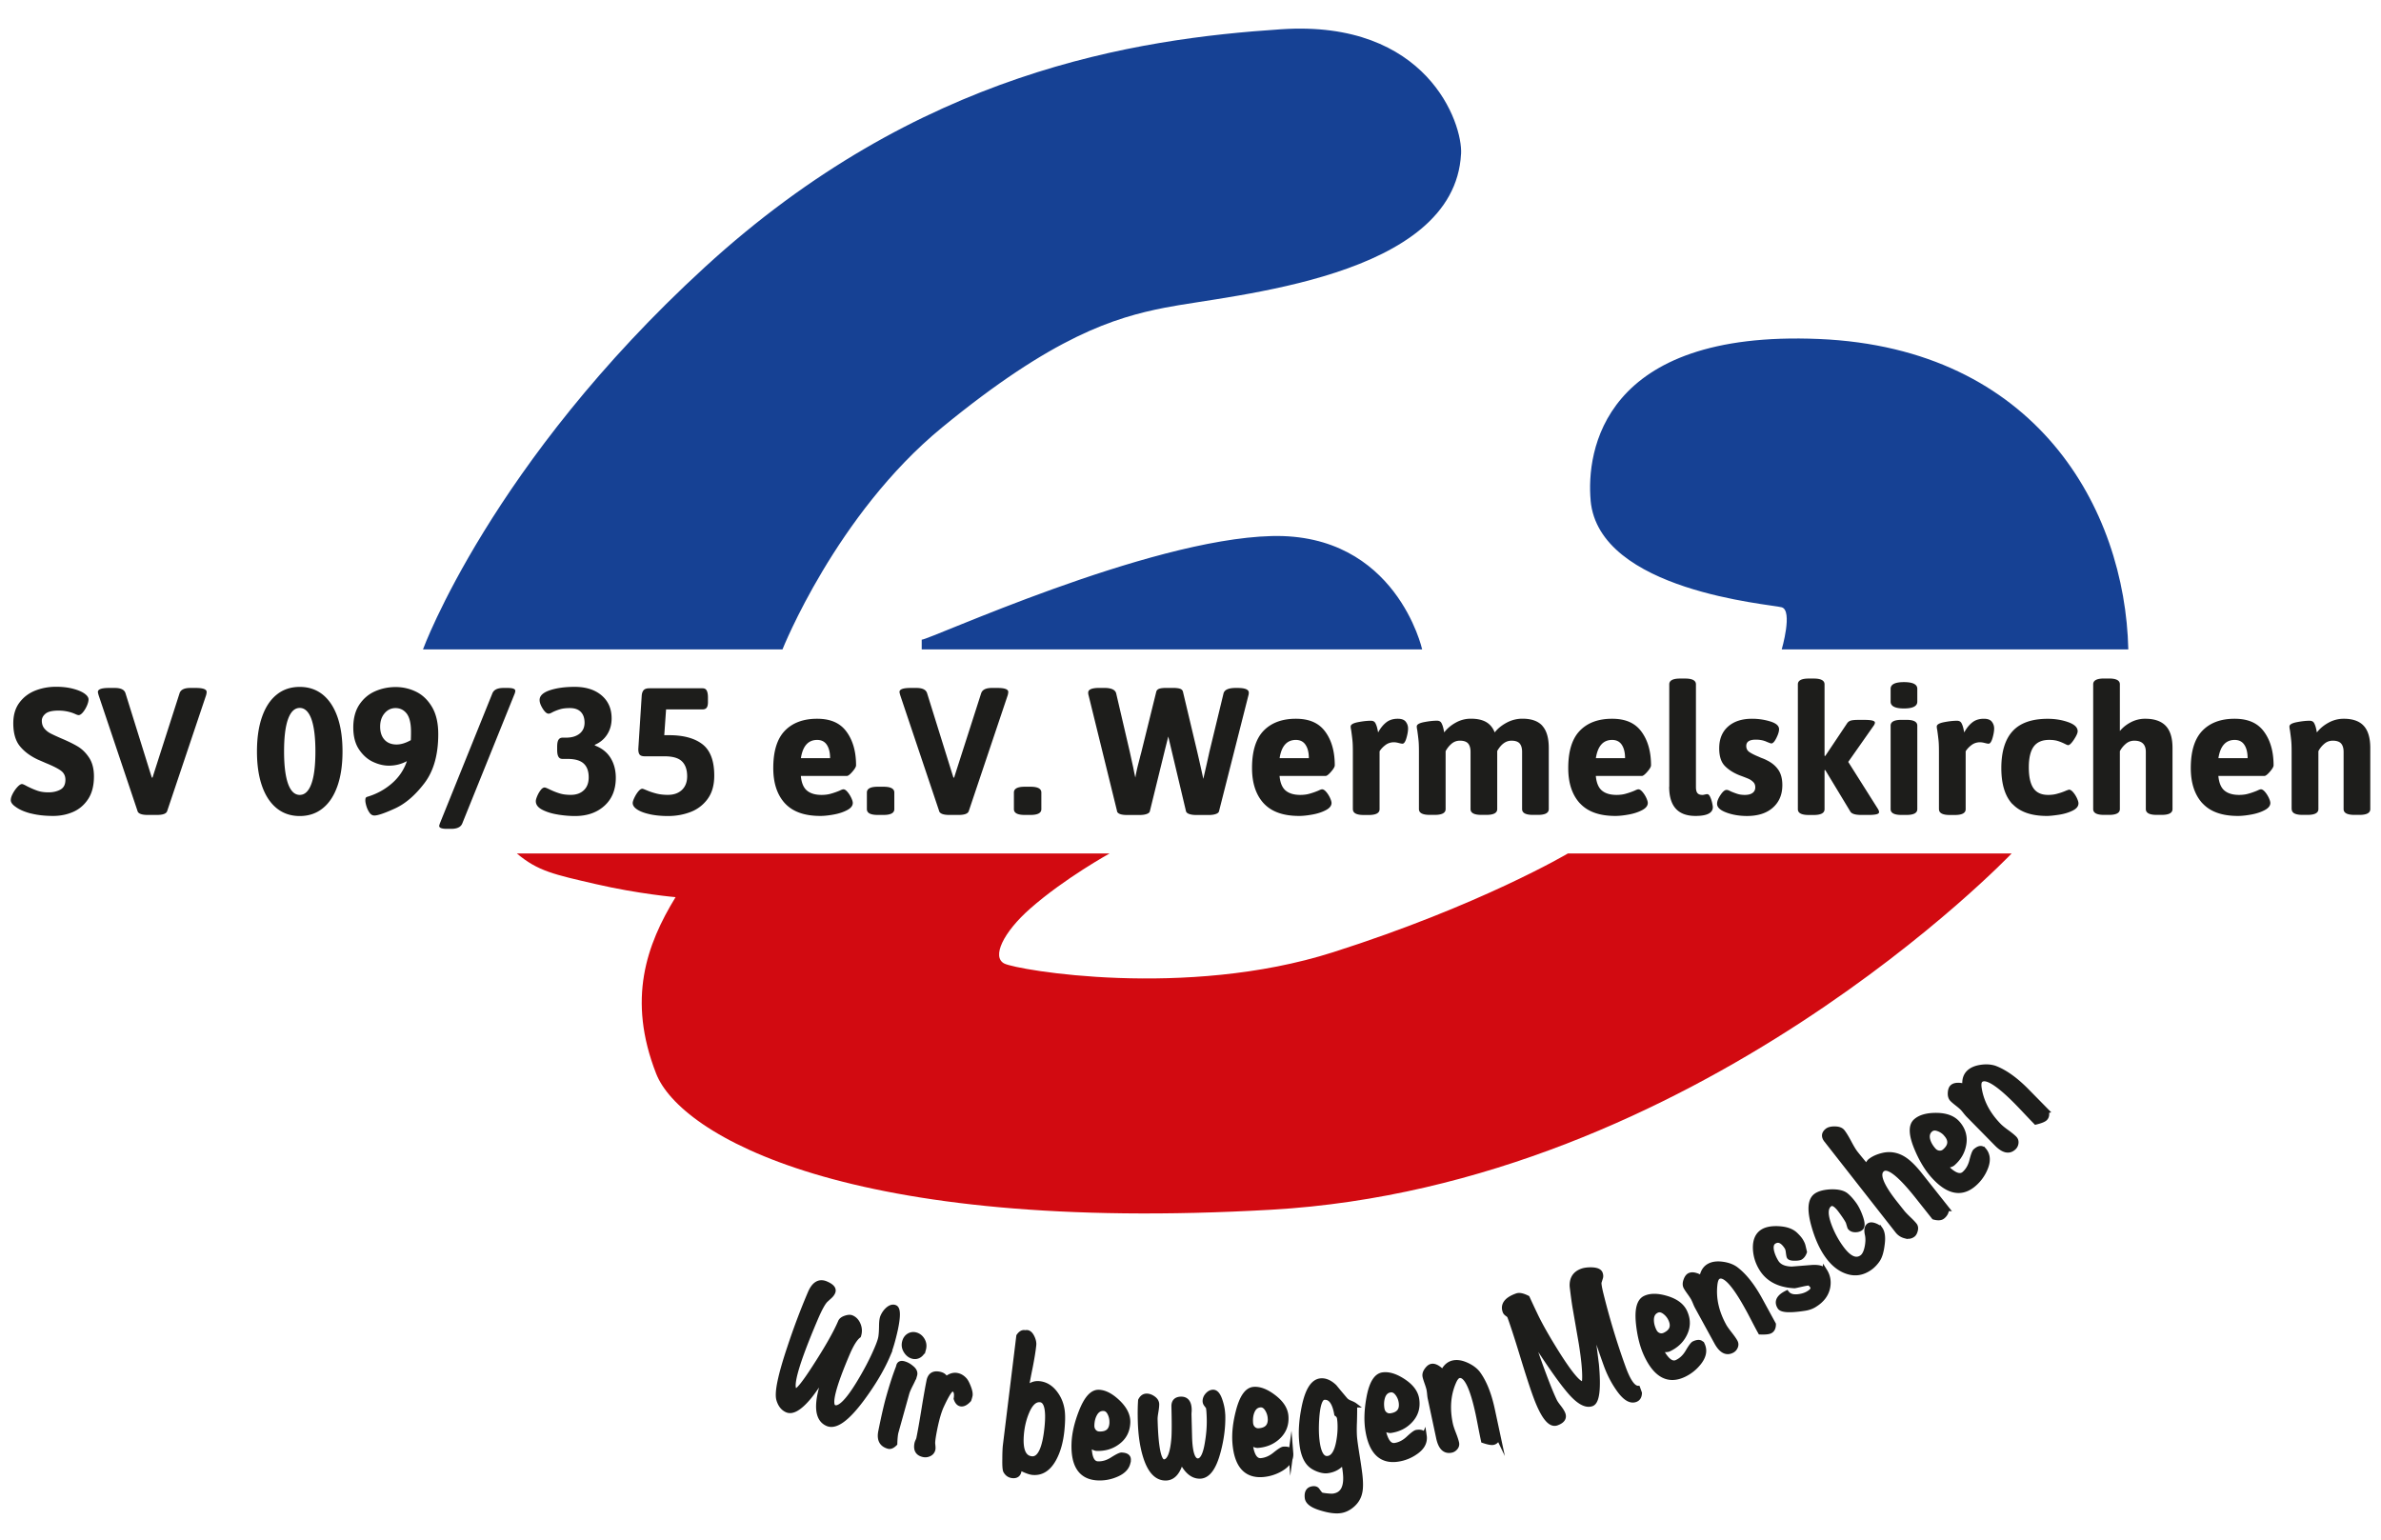 <svg viewBox="0 0 501.56 324.33" xmlns="http://www.w3.org/2000/svg"><path d="m307.78 32.41c.34-6.48-7.16-28.28-37.87-26.25s-76.42 8.85-121.45 50.13-59.36 80.51-59.36 80.51h75.73s11.29-28.43 33.6-46.74c23.52-19.31 36.41-23.17 46.91-25.24 14.15-2.8 61.07-6.16 62.43-32.41zm-113.61 104.39h105.41s-5.46-24.56-31.73-23.88-71.98 21.83-73.69 21.83v2.05zm140.9-31.39c-.91-10.2 2.39-35.94 48.1-34 45.71 1.93 64.48 35.71 65.16 65.39h-73.01s2.39-8.19 0-8.87-38.55-3.41-40.26-22.52z" fill="#164194"/><path d="m108.89 179.78h124.86s-9.47 5.22-16.72 11.6c-5.69 5-8.19 10.23-5.46 11.6s38.21 7.51 69.25-2.39c31.04-9.89 49.47-20.81 49.47-20.81h93.47s-66.52 69.93-155.9 75.05-124.6-15.78-129.64-28.66c-6.14-15.69-2.04-27.17 4.09-37.18 0 0-7.85-.68-16.72-2.73s-12.28-2.73-16.72-6.48z" fill="#d20a11"/><g fill="#1d1d1b"><path d="m187.04 285.5c-1.22 2.86-3.02 5.9-5.42 9.15-3.15 4.25-5.58 6.01-7.3 5.28-1.5-.64-2.12-2.22-1.85-4.74.15-1.42.65-3.39 1.5-5.93-1.72 2.61-2.93 4.33-3.64 5.15-1.89 2.24-3.41 3.12-4.54 2.64-.83-.36-1.42-1.09-1.75-2.21-.44-1.46.33-5.13 2.3-11.01 1.33-4.02 2.77-7.83 4.31-11.44.82-1.93 1.94-2.59 3.35-1.99 1.26.54 1.75 1.14 1.46 1.82-.13.3-.34.59-.64.86s-.59.54-.88.8c-.55.54-1.26 1.84-2.15 3.92-4.08 9.58-5.49 14.63-4.24 15.17.45.19 1.79-1.44 4.01-4.89 2.64-4.07 4.47-7.28 5.47-9.63.15-.35.5-.62 1.06-.81s1-.22 1.32-.08c.64.27 1.11.78 1.41 1.53s.32 1.52.06 2.29c-.74.55-1.52 1.8-2.36 3.76-3.01 7.05-3.94 10.82-2.81 11.31 1.09.47 2.79-1.18 5.1-4.94 1.59-2.61 2.89-5.08 3.88-7.42.42-.98.68-1.73.79-2.24.11-.52.17-1.34.19-2.45 0-.95.09-1.62.26-2.03.26-.6.61-1.1 1.06-1.51.57-.5 1.09-.65 1.56-.45.66.28.69 1.86.07 4.74-.5 2.24-1.03 4.03-1.6 5.36zm5.66 4.17c-.13.47-.41 1.12-.83 1.93-.42.82-.7 1.46-.83 1.93l-2.26 8.11c-.14.5-.22 1.32-.26 2.47-.51.51-.97.71-1.37.59-1.43-.4-1.98-1.44-1.65-3.13.63-3.13 1.17-5.47 1.6-7.02.73-2.6 1.42-4.75 2.09-6.46.04-.13.07-.26.11-.39.13-.47.51-.62 1.13-.45.55.16 1.07.44 1.56.86.63.49.87 1.01.71 1.56zm1.84-5.42c-.16.58-.46 1-.9 1.28-.44.27-.9.34-1.4.2-.58-.16-1.06-.55-1.43-1.16s-.46-1.26-.27-1.94c.16-.58.47-1 .92-1.27s.93-.33 1.45-.19c.6.17 1.08.55 1.42 1.14s.42 1.24.22 1.95zm9.83 9.75c-.04.19-.12.48-.25.87-.64.7-1.23 1-1.75.89-.43-.09-.76-.46-.98-1.12.2-1.21-.04-1.88-.72-2.03-.41-.08-1.17 1.08-2.29 3.49-.5 1.06-.96 2.6-1.38 4.6-.39 1.89-.55 3.05-.49 3.49.06.54.08.91.04 1.09-.09.45-.34.78-.75.99s-.83.27-1.25.18c-1.22-.25-1.69-1.04-1.42-2.38.03-.13.09-.31.2-.54s.17-.4.19-.5c.28-1.36.64-3.39 1.08-6.1s.8-4.72 1.07-6.06c.25-1.2.99-1.67 2.22-1.42.73.15 1.18.51 1.35 1.07.81-.69 1.61-.96 2.41-.79.55.11 1.04.39 1.47.84.3.28.6.83.91 1.63s.42 1.4.34 1.8zm19.36 7.22c-.24 2.44-.81 4.48-1.7 6.11-1.15 2.1-2.66 3.06-4.53 2.87-.6-.06-1.53-.41-2.77-1.06 0 .19 0 .37-.02.53-.09.89-.56 1.3-1.42 1.21-.62-.06-1.11-.38-1.45-.97-.16-.26-.23-1.12-.2-2.57 0-1.2.04-2.14.11-2.82l.02-.16 2.81-22.91c.44-.64.91-.88 1.4-.72.12-.04.24-.06.36-.05.42.04.77.37 1.08.99.3.62.43 1.19.37 1.7-.12 1.17-.37 2.71-.75 4.65-.46 2.23-.74 3.76-.84 4.59.77-.88 1.68-1.27 2.75-1.16 1.27.13 2.37.78 3.28 1.95s1.44 2.53 1.59 4.08c.09.94.06 2.18-.09 3.73zm-3.2-.61c.37-3.68-.1-5.59-1.41-5.72-1.1-.11-2.04.74-2.8 2.55-.58 1.37-.95 2.85-1.11 4.45-.34 3.41.36 5.21 2.11 5.38 1.68.17 2.75-2.05 3.21-6.66zm17.18 6.91c-.05 1.36-.88 2.39-2.49 3.09-1.25.55-2.56.8-3.9.75-3.58-.13-5.28-2.58-5.1-7.34.07-1.96.56-4.12 1.47-6.49 1.11-2.9 2.37-4.33 3.79-4.27 1.28.05 2.63.77 4.06 2.15 1.43 1.39 2.11 2.8 2.06 4.25-.07 1.8-.81 3.2-2.22 4.21-1.24.91-2.7 1.33-4.38 1.27-.33-.01-.84-.26-1.54-.75 0 2.59.6 3.91 1.81 3.95 1.02.04 2.04-.26 3.05-.91 1.01-.64 1.66-.96 1.94-.95 1 .04 1.49.38 1.46 1.04zm-3.51-7.86a3.98 3.98 0 0 0 -.43-1.96c-.31-.62-.75-.95-1.31-.97-.77-.03-1.38.34-1.82 1.12-.38.67-.58 1.46-.61 2.39-.02.52.12.94.41 1.28s.67.52 1.13.53c1.7.06 2.58-.73 2.64-2.39zm23.41-1.54c.06 2.45-.26 4.99-.96 7.62-.91 3.46-2.19 5.2-3.85 5.25-1.56.04-2.88-1.06-3.96-3.29-.64 2.41-1.71 3.64-3.22 3.68-1.93.05-3.38-1.47-4.34-4.55-.66-2.11-1.02-4.59-1.1-7.45-.05-1.8-.02-3.25.06-4.38.31-.61.73-.92 1.27-.93.46-.01.94.15 1.43.5.49.34.74.76.75 1.25 0 .35-.05.88-.17 1.58s-.18 1.22-.17 1.58c.15 5.99.77 8.97 1.84 8.94 1.12-.03 1.81-1.71 2.07-5.04.08-1.25.08-3.45 0-6.58-.03-1.03.47-1.56 1.5-1.59 1.14-.03 1.73.71 1.77 2.2 0 .14 0 .33-.02.57-.02.25-.02.42-.02.53l.12 4.61c.09 3.43.67 5.13 1.74 5.1.91-.02 1.56-1.29 1.96-3.81.3-1.75.44-3.46.39-5.12-.04-1.42-.12-2.24-.24-2.49-.02-.05-.16-.21-.4-.48a1.16 1.16 0 0 1 -.23-.61c-.01-.49.16-.94.52-1.34s.75-.61 1.17-.62c.63-.02 1.14.62 1.55 1.92.33 1 .5 1.98.53 2.93zm14.32 7.97c.11 1.36-.6 2.48-2.12 3.36a8.874 8.874 0 0 1 -3.79 1.2c-3.57.28-5.54-1.96-5.91-6.71-.15-1.96.08-4.16.71-6.61.77-3.01 1.86-4.57 3.28-4.68 1.28-.1 2.7.46 4.28 1.68s2.42 2.54 2.53 3.98c.14 1.79-.44 3.27-1.72 4.44-1.13 1.04-2.53 1.63-4.21 1.76-.33.03-.87-.16-1.62-.57.29 2.57 1.04 3.81 2.25 3.72 1.02-.08 2-.5 2.93-1.25s1.54-1.14 1.82-1.17c1-.08 1.52.21 1.57.86zm-4.39-7.4c-.05-.68-.27-1.31-.65-1.9-.38-.58-.85-.86-1.41-.81-.77.06-1.33.5-1.68 1.32-.3.71-.41 1.52-.34 2.44.04.52.22.92.55 1.23.33.3.72.44 1.19.4 1.69-.13 2.47-1.02 2.35-2.68zm17.83-2.7c.03.68.02 1.89-.03 3.62-.06 1.51-.04 2.72.07 3.61.09.81.27 2.02.53 3.64s.43 2.83.53 3.64c.2 1.68.2 2.94.02 3.78-.2 1.07-.72 1.97-1.55 2.71s-1.73 1.17-2.7 1.28c-1.02.12-2.31-.06-3.89-.54-1.89-.55-2.89-1.28-3-2.2-.14-1.19.27-1.84 1.21-1.95.44-.05.76.06.95.34.36.51.6.81.72.9.12.1.51.18 1.17.25s1.12.1 1.38.07c2.08-.24 2.94-1.89 2.59-4.95-.1-.89-.23-1.65-.37-2.26-.88 1.12-2.01 1.75-3.4 1.92-.58.07-1.25-.05-2.01-.34-.76-.3-1.36-.68-1.79-1.15-.83-.89-1.36-2.3-1.58-4.22-.27-2.3-.11-4.88.47-7.74.72-3.51 1.87-5.36 3.47-5.54.97-.11 1.96.31 2.96 1.26.76.93 1.52 1.84 2.29 2.74.22.25.53.46.95.63.52.21.85.38 1.01.5zm-3.22 2.84c-.05-.41-.25-.73-.6-.96-.43-2.47-1.31-3.63-2.65-3.48-.76.09-1.25 1.42-1.47 4-.15 1.96-.14 3.65.03 5.05.31 2.65 1.05 3.91 2.23 3.77 1.11-.13 1.87-1.29 2.27-3.47.32-1.68.39-3.32.2-4.92zm17.89 3.61c.2 1.35-.42 2.52-1.87 3.5a8.685 8.685 0 0 1 -3.7 1.47c-3.54.53-5.67-1.56-6.38-6.27-.29-1.94-.21-4.15.24-6.64.55-3.06 1.53-4.69 2.93-4.9 1.26-.19 2.73.26 4.39 1.36s2.6 2.36 2.81 3.79c.27 1.78-.2 3.29-1.4 4.55-1.05 1.12-2.41 1.81-4.07 2.06-.32.05-.88-.1-1.66-.45.48 2.54 1.31 3.73 2.51 3.55 1.01-.15 1.96-.64 2.83-1.46.88-.82 1.45-1.25 1.73-1.29.99-.15 1.53.1 1.63.75zm-4.91-7.07c-.1-.67-.36-1.29-.79-1.84s-.91-.79-1.47-.71c-.76.12-1.29.59-1.58 1.44-.24.73-.3 1.55-.16 2.46.08.51.29.91.64 1.18.35.28.75.38 1.21.31 1.68-.25 2.4-1.2 2.15-2.84zm20.49 7.32c-.21.69-.57 1.08-1.07 1.19-.39.08-1.08-.05-2.08-.39l-.1-.48c-.12-.58-.3-1.45-.52-2.6s-.39-1.99-.5-2.52c-1.22-5.7-2.55-8.39-4-8.08-.41.09-.79.56-1.15 1.42-1.12 2.63-1.33 5.56-.64 8.78.1.45.31 1.11.65 1.97s.55 1.52.65 1.97c.08.37 0 .71-.25 1.01s-.54.49-.88.56c-1.37.29-2.26-.57-2.7-2.6l-1.78-8.35c-.05-.21-.09-.53-.13-.95s-.09-.74-.13-.95c-.07-.32-.21-.78-.42-1.37-.21-.6-.35-1.04-.41-1.33-.09-.43.03-.88.37-1.35.34-.48.68-.75 1.02-.82.5-.11 1.08.12 1.75.67l.24 1.62c.51-1.75 1.37-2.76 2.6-3.02.8-.17 1.71-.03 2.73.42s1.83 1.03 2.41 1.74c1.37 1.83 2.4 4.39 3.11 7.69l1.24 5.79zm21.5-34.43c.13.36.14.69.02.99-.17.55-.26.85-.28.88-.04.3.07 1.02.33 2.14 1.33 5.42 2.92 10.69 4.76 15.78 1.03 2.87 2.05 4.33 3.06 4.37l.37 1.04c-.03.74-.32 1.2-.87 1.4-1.12.4-2.37-.43-3.76-2.51-1-1.46-1.81-3.08-2.45-4.85-1.39-3.87-2.47-7.13-3.23-9.78.42 3.23.84 6.48 1.25 9.75.46 5.1.12 7.86-1.02 8.27-1.29.46-2.92-.5-4.89-2.88-1.81-2.16-4.44-5.93-7.88-11.31.5 1.79 1.07 3.59 1.73 5.41 1.36 3.77 2.42 6.46 3.2 8.09.13.3.43.75.9 1.35s.77 1.09.91 1.47c.3.85-.15 1.49-1.35 1.92-1.42.51-2.94-1.47-4.56-5.96-.66-1.82-1.55-4.57-2.67-8.24-1.12-3.68-2.01-6.41-2.66-8.2-.07-.2-.24-.39-.5-.56s-.42-.35-.5-.56c-.52-1.43.32-2.55 2.51-3.33.5-.18 1.24-.03 2.21.46.35.77.89 1.94 1.63 3.49 1.03 2.18 2.62 4.98 4.77 8.4 2.8 4.41 4.59 6.47 5.38 6.18.18-.06.26-.54.26-1.44 0-1.73-.25-4.09-.73-7.08l-1.23-7.11c-.2-1.11-.43-2.74-.68-4.88-.07-1.63.63-2.7 2.1-3.23.52-.19 1.21-.28 2.06-.26 1.03.04 1.63.3 1.8.78zm21.5 15c.58 1.23.31 2.53-.8 3.89a8.807 8.807 0 0 1 -3.13 2.46c-3.25 1.52-5.88.12-7.9-4.2-.83-1.78-1.38-3.92-1.66-6.44-.34-3.09.13-4.93 1.42-5.53 1.16-.54 2.69-.52 4.59.06s3.16 1.53 3.77 2.83c.76 1.63.74 3.21-.05 4.76-.69 1.38-1.8 2.42-3.32 3.13-.3.14-.87.15-1.72.04 1.18 2.3 2.32 3.2 3.41 2.69.93-.43 1.7-1.17 2.3-2.2.61-1.04 1.04-1.61 1.29-1.73.91-.42 1.5-.34 1.77.25zm-6.72-5.38c-.29-.62-.72-1.13-1.28-1.54-.57-.41-1.1-.5-1.61-.26-.7.33-1.07.93-1.11 1.83-.03.76.15 1.57.55 2.4.22.47.54.79.95.95.41.17.83.15 1.25-.04 1.54-.72 1.96-1.83 1.25-3.34zm21.7 1.08c0 .72-.23 1.2-.68 1.44-.35.19-1.05.26-2.11.22l-.24-.43c-.29-.53-.7-1.31-1.24-2.35s-.94-1.8-1.21-2.27c-2.8-5.11-4.85-7.31-6.15-6.6-.37.2-.6.76-.7 1.69-.32 2.84.32 5.71 1.9 8.6.22.41.62.97 1.19 1.7s.97 1.29 1.19 1.7c.18.33.2.68.05 1.04s-.38.62-.68.79c-1.22.67-2.33.1-3.33-1.72l-4.1-7.49c-.1-.19-.24-.48-.4-.88-.16-.39-.3-.68-.4-.88-.16-.29-.42-.68-.79-1.2-.37-.51-.63-.9-.77-1.16-.21-.38-.22-.85-.03-1.4s.43-.91.74-1.08c.45-.25 1.07-.2 1.87.14l.69 1.48c-.02-1.82.53-3.04 1.63-3.64.71-.39 1.62-.52 2.74-.38 1.11.14 2.04.46 2.8.98 1.83 1.36 3.56 3.52 5.18 6.48l2.84 5.2zm10.81-11.23c.68 1.08.88 2.28.6 3.58-.32 1.42-1.2 2.59-2.66 3.51-.62.42-1.39.7-2.32.83-3.02.45-4.73.36-5.13-.29-.64-1.01-.34-1.91.9-2.69.18-.11.37-.22.58-.32.5.66 1.32.91 2.46.77 1-.12 1.83-.43 2.5-.95.54-.41.67-.83.4-1.26a1.56 1.56 0 0 0 -.24-.28c-.12-.12-.2-.22-.25-.3s-.54-.02-1.46.17c-1.04.24-1.62.36-1.75.38-3.23-.15-5.54-1.34-6.94-3.55-.84-1.34-1.29-2.77-1.35-4.31-.05-1.7.46-2.9 1.54-3.58.81-.51 1.96-.72 3.46-.63s2.63.48 3.41 1.19c.53.5.93.95 1.17 1.34.26.42.43.79.51 1.13l.3 1.26c-.19.54-.46.92-.84 1.16-.2.12-.62.19-1.26.19s-1.03-.1-1.16-.31c-.06-.09-.13-.47-.21-1.12-.05-.39-.14-.68-.27-.89-.87-1.38-1.77-1.78-2.69-1.2-.55.35-.71 1.03-.49 2.04.19.78.52 1.54.98 2.28.58.92 1.67 1.4 3.25 1.43 1.36-.11 2.73-.22 4.12-.33 1.5-.11 2.45.15 2.84.77zm11.69-8.81c.49.69.62 1.82.39 3.38-.18 1.43-.51 2.48-.99 3.16s-1 1.21-1.57 1.62c-1.5 1.07-3.06 1.34-4.7.83s-3.07-1.64-4.32-3.39c-1.22-1.71-2.18-3.89-2.91-6.55-.87-3.19-.69-5.22.54-6.1.68-.48 1.73-.76 3.14-.83 1.51-.04 2.6.22 3.26.79.58.49 1.13 1.12 1.67 1.87.49.69.92 1.55 1.29 2.59.49 1.33.5 2.15.05 2.47-.32.23-.71.33-1.15.32-.51 0-.9-.18-1.15-.53-.01-.02-.11-.34-.29-.94-.06-.29-.45-.93-1.15-1.92-.58-.82-.99-1.33-1.22-1.53-.6-.6-1.11-.76-1.53-.46-.93.66-.98 2.11-.16 4.36.61 1.66 1.42 3.2 2.43 4.62 1.68 2.37 3.17 3.09 4.46 2.18.51-.36.88-1.09 1.1-2.19.2-1.01.21-1.9.03-2.67-.2-.93-.08-1.54.35-1.85.28-.2.7-.2 1.24 0s.93.47 1.17.8zm13.99-4.3c-.03.68-.32 1.25-.88 1.69-.38.3-1 .34-1.84.1l-3.45-4.35c-3.76-4.74-6.22-6.64-7.39-5.71-1.2.95-.29 3.34 2.74 7.16.17.21.42.52.74.93s.57.71.74.93c.25.32.69.77 1.29 1.35.61.58 1.04 1.03 1.29 1.35.22.28.28.64.17 1.09s-.28.77-.51.95c-.46.36-1.02.45-1.68.26a2.99 2.99 0 0 1 -1.63-1.08l-14.58-18.61c-.05-.06-.12-.15-.2-.26s-.14-.18-.18-.22c-.61-.77-.55-1.44.18-2.02.35-.28.9-.41 1.65-.39.75.01 1.28.21 1.59.6.37.47.84 1.24 1.4 2.29.56 1.06 1.02 1.82 1.4 2.29.47.6 1.25 1.54 2.32 2.82.18-.59.41-1 .68-1.22.71-.56 1.65-.98 2.81-1.24 1.5-.32 2.93-.05 4.3.81 1.02.65 2.16 1.76 3.41 3.34l5.66 7.14zm7.8-12.41c.9 1.02 1.01 2.34.32 3.96a8.703 8.703 0 0 1 -2.32 3.23c-2.69 2.37-5.61 1.76-8.76-1.82-1.29-1.47-2.43-3.38-3.4-5.71-1.19-2.87-1.25-4.77-.19-5.71.96-.85 2.44-1.25 4.43-1.23 1.99.03 3.46.58 4.42 1.67 1.19 1.35 1.62 2.88 1.29 4.58-.28 1.51-1.05 2.83-2.31 3.93-.25.22-.79.39-1.64.52 1.78 1.88 3.12 2.42 4.03 1.62.77-.68 1.3-1.6 1.59-2.76s.55-1.84.75-2.02c.75-.66 1.34-.75 1.78-.25zm-7.96-3.29c-.45-.51-1-.89-1.66-1.12-.66-.24-1.2-.17-1.62.2-.58.51-.76 1.2-.56 2.07.19.74.59 1.46 1.2 2.16.34.39.73.61 1.18.65.44.05.84-.08 1.19-.39 1.28-1.12 1.37-2.31.27-3.55zm21.14-4.88c.19.69.1 1.22-.26 1.57-.28.28-.94.54-1.97.79l-.34-.35c-.42-.43-1.03-1.07-1.83-1.92s-1.4-1.47-1.78-1.86c-4.08-4.15-6.66-5.71-7.71-4.68-.3.29-.37.9-.21 1.81.47 2.82 1.86 5.41 4.17 7.76.33.33.86.77 1.61 1.31s1.28.98 1.61 1.31c.27.27.38.6.34.99s-.19.7-.44.95c-1 .98-2.22.73-3.67-.75l-5.99-6.09c-.15-.16-.36-.4-.62-.73s-.47-.58-.62-.73c-.23-.23-.59-.54-1.09-.93s-.85-.69-1.06-.91c-.3-.31-.44-.76-.41-1.34s.17-1 .42-1.24c.36-.36.98-.48 1.84-.37l1.07 1.24c-.51-1.75-.32-3.06.58-3.95.58-.57 1.42-.94 2.53-1.11s2.09-.11 2.97.18c2.13.81 4.38 2.41 6.75 4.82l4.15 4.22z" stroke="#1d1d1b" stroke-miterlimit="10"/><path d="m6.48 171.36c-1.34-.35-2.39-.81-3.15-1.37-.71-.48-1.06-.96-1.06-1.44 0-.38.14-.84.42-1.37s.61-1 .99-1.41c.38-.4.7-.61.95-.61.15 0 .51.15 1.06.46.81.41 1.54.72 2.2.95s1.43.34 2.32.34c.99 0 1.83-.2 2.53-.59s1.04-1.08 1.04-2.07c0-.81-.32-1.45-.97-1.92s-1.69-.99-3.13-1.58l-1.75-.76c-1.6-.76-2.85-1.7-3.76-2.83s-1.37-2.73-1.37-4.81c0-1.72.42-3.16 1.27-4.31s1.96-2 3.32-2.55c1.37-.54 2.84-.82 4.41-.82 1.29 0 2.46.13 3.52.4 1.05.27 1.88.61 2.49 1.04.56.41.84.81.84 1.22 0 .35-.11.8-.34 1.33s-.51.99-.84 1.39c-.33.39-.63.59-.91.59-.13 0-.34-.06-.63-.19a9.66 9.66 0 0 0 -.74-.3 9.05 9.05 0 0 0 -2.85-.46c-1.32 0-2.24.22-2.75.65-.52.43-.78.93-.78 1.48 0 .66.18 1.2.53 1.63s.79.78 1.29 1.04 1.25.61 2.24 1.04c1.44.61 2.62 1.18 3.53 1.73s1.7 1.33 2.38 2.36c.67 1.03 1.01 2.34 1.01 3.93 0 1.95-.41 3.55-1.23 4.79s-1.88 2.14-3.17 2.7-2.69.84-4.18.84c-1.8 0-3.37-.18-4.71-.53zm22.5-.49-8.21-24.43c-.1-.35-.15-.58-.15-.68 0-.56.77-.84 2.32-.84h1.25c1.27 0 2.01.37 2.24 1.1l5.13 16.45.42 1.33h.15l.42-1.33 5.28-16.45c.25-.73 1-1.1 2.24-1.1h1.18c1.52 0 2.28.28 2.28.84 0 .18-.04.41-.11.68l-8.21 24.43c-.18.53-.89.8-2.13.8h-1.98c-1.24 0-1.95-.27-2.13-.8zm29.33-.59c-1.34-1.08-2.38-2.63-3.1-4.67s-1.08-4.48-1.08-7.31.36-5.28 1.08-7.32 1.75-3.6 3.1-4.67c1.34-1.08 2.95-1.61 4.83-1.61s3.48.54 4.83 1.61c1.34 1.08 2.38 2.64 3.1 4.67.72 2.04 1.08 4.48 1.08 7.32s-.36 5.28-1.08 7.31c-.72 2.04-1.75 3.6-3.1 4.67-1.34 1.08-2.95 1.62-4.83 1.62s-3.48-.54-4.83-1.62zm7.28-5.15c.57-1.54.85-3.83.85-6.84s-.29-5.29-.85-6.84c-.57-1.54-1.39-2.32-2.45-2.32s-1.88.77-2.45 2.32-.85 3.83-.85 6.84.29 5.29.85 6.84c.57 1.55 1.39 2.32 2.45 2.32s1.88-.77 2.45-2.32zm12.25 6.06c-.28-.39-.49-.84-.65-1.35-.15-.51-.23-.91-.23-1.22 0-.28.03-.47.1-.57.06-.1.2-.18.4-.23 1.92-.58 3.63-1.52 5.11-2.81s2.53-2.85 3.14-4.67c-1.17.63-2.43.95-3.8.95-1.09 0-2.2-.27-3.34-.8s-2.12-1.4-2.93-2.6-1.22-2.75-1.22-4.65.43-3.56 1.29-4.83 1.96-2.2 3.31-2.79c1.34-.59 2.79-.89 4.33-.89s3 .34 4.35 1.01 2.46 1.75 3.33 3.23c.86 1.48 1.29 3.38 1.29 5.68 0 4.33-.97 7.77-2.91 10.32s-4 4.32-6.17 5.32c-2.18 1-3.64 1.5-4.37 1.5-.41 0-.75-.2-1.03-.59zm8.7-15.26c.02-.38.04-.96.04-1.75 0-1.77-.3-3.05-.89-3.84-.6-.78-1.39-1.18-2.38-1.18-.91 0-1.68.37-2.3 1.1s-.93 1.67-.93 2.81.3 2.08.91 2.75 1.46 1.01 2.55 1.01c.91 0 1.91-.3 3-.91zm5.97 18.06c0-.05.05-.23.15-.53l11.06-27.4c.3-.76 1.08-1.14 2.32-1.14h.91c1.06 0 1.6.2 1.6.61 0 .13-.04.3-.11.53l-11.06 27.4c-.3.76-1.08 1.14-2.32 1.14h-.91c-1.09 0-1.63-.2-1.63-.61zm25.02-2.4c-1.28-.2-2.38-.54-3.29-1.01s-1.37-1.07-1.37-1.81c0-.25.1-.61.3-1.08s.44-.89.72-1.25c.28-.37.56-.55.84-.55.15 0 .48.13.99.38.73.35 1.44.64 2.13.85.68.22 1.48.32 2.39.32 1.14 0 2.05-.32 2.74-.97s1.03-1.55 1.03-2.72c0-1.29-.35-2.26-1.06-2.91s-1.84-.97-3.38-.97h-1.06c-.41 0-.7-.15-.87-.46-.18-.3-.27-.78-.27-1.44v-.68c0-.66.09-1.14.27-1.44s.47-.46.87-.46h.72c1.22 0 2.17-.29 2.87-.85.7-.57 1.04-1.34 1.04-2.3s-.26-1.72-.78-2.26-1.29-.82-2.3-.82c-.84 0-1.53.08-2.09.25s-1.09.37-1.6.63c-.35.2-.62.3-.8.3-.38 0-.79-.35-1.23-1.04-.44-.7-.67-1.31-.67-1.84 0-.89.72-1.57 2.15-2.05s3.17-.72 5.23-.72c2.38 0 4.27.6 5.68 1.8s2.11 2.82 2.11 4.85c0 1.29-.32 2.43-.95 3.4-.63.98-1.5 1.69-2.58 2.15v.15c1.47.56 2.57 1.43 3.31 2.62.73 1.19 1.1 2.58 1.1 4.18 0 2.48-.79 4.45-2.38 5.89-1.58 1.44-3.65 2.17-6.21 2.17-1.11 0-2.31-.1-3.59-.3zm19.4-.06c-1.14-.24-2.03-.57-2.68-.99s-.97-.88-.97-1.39c0-.23.11-.59.34-1.08s.5-.94.82-1.33.61-.59.89-.59c.08 0 .4.12.97.36s1.22.46 1.96.65c.73.19 1.54.28 2.43.28 1.24 0 2.23-.35 2.96-1.04.73-.7 1.1-1.65 1.1-2.87 0-1.39-.37-2.44-1.1-3.15s-1.95-1.06-3.65-1.06h-4.14c-.53 0-.9-.11-1.1-.34s-.3-.62-.3-1.18l.72-11.29c.05-.53.2-.92.44-1.16s.63-.36 1.16-.36h11.21c.41 0 .7.15.87.46s.27.79.27 1.44v1.03c0 .53-.09.92-.27 1.16s-.47.36-.87.36h-7.68l-.38 5.43h.99c3.09 0 5.45.65 7.09 1.94 1.63 1.29 2.45 3.48 2.45 6.57 0 2.03-.47 3.67-1.41 4.94a7.894 7.894 0 0 1 -3.61 2.74c-1.47.56-3.04.84-4.71.84-1.39 0-2.66-.12-3.8-.36zm28.41-2.31c-1.63-1.79-2.45-4.26-2.45-7.43 0-3.57.82-6.19 2.45-7.87 1.63-1.67 3.9-2.51 6.78-2.51s4.88.91 6.21 2.74c1.33 1.82 2 4.18 2 7.07 0 .3-.26.75-.78 1.35s-.91.89-1.16.89h-9.69c.13 1.44.56 2.47 1.29 3.08s1.76.91 3.08.91c.71 0 1.35-.08 1.94-.25.58-.16 1.19-.37 1.82-.63.4-.2.68-.3.84-.3.25 0 .54.18.85.55.32.37.58.79.8 1.25.22.47.32.83.32 1.08 0 .58-.39 1.08-1.18 1.5s-1.72.73-2.81.93-2.04.3-2.85.3c-3.34 0-5.83-.89-7.47-2.68zm9.52-9.52c0-1.17-.23-2.1-.68-2.79-.46-.7-1.14-1.04-2.05-1.04-1.88 0-3.02 1.28-3.42 3.84h6.16zm7.75 10.75v-3.5c0-.81.76-1.22 2.28-1.22h1.22c1.52 0 2.28.41 2.28 1.22v3.5c0 .81-.76 1.22-2.28 1.22h-1.22c-1.52 0-2.28-.41-2.28-1.22zm15.23.42-8.21-24.43c-.1-.35-.15-.58-.15-.68 0-.56.77-.84 2.32-.84h1.25c1.27 0 2.01.37 2.24 1.1l5.13 16.45.42 1.33h.15l.42-1.33 5.28-16.45c.25-.73 1-1.1 2.24-1.1h1.18c1.52 0 2.28.28 2.28.84 0 .18-.04.41-.11.68l-8.21 24.43c-.18.53-.89.8-2.13.8h-1.98c-1.24 0-1.95-.27-2.13-.8zm15.74-.42v-3.5c0-.81.76-1.22 2.28-1.22h1.22c1.52 0 2.28.41 2.28 1.22v3.5c0 .81-.76 1.22-2.28 1.22h-1.22c-1.52 0-2.28-.41-2.28-1.22zm21.73.42-6-24.4c-.05-.15-.08-.34-.08-.57 0-.66.78-.99 2.36-.99h.99c1.52 0 2.37.39 2.55 1.18l2.85 12.24.76 3.46c.08.43.21 1.1.42 2.01.13-.78.3-1.6.51-2.45.22-.85.36-1.41.44-1.69.05-.23.11-.46.17-.68.06-.23.12-.44.17-.65l3.12-12.62c.08-.3.29-.51.63-.63.34-.11.83-.17 1.46-.17h1.44c.63 0 1.12.06 1.46.17s.55.32.63.63l3 12.62c.43 1.85.86 3.76 1.29 5.74l.76-3.34.53-2.39 2.96-12.24c.18-.78 1.03-1.18 2.55-1.18h.42c1.57 0 2.36.33 2.36.99 0 .23-.03.42-.08.57l-6.19 24.4c-.05.25-.27.45-.67.59-.39.14-.87.21-1.42.21h-2.77c-.56 0-1.03-.07-1.43-.21-.39-.14-.61-.34-.67-.59l-3.12-13.15-.61-2.58-.65 2.58-3.23 13.15c-.05.25-.27.45-.67.59-.39.14-.87.21-1.43.21h-2.74c-1.24 0-1.94-.27-2.09-.8zm30.88-1.65c-1.63-1.79-2.45-4.26-2.45-7.43 0-3.57.82-6.19 2.45-7.87 1.63-1.67 3.9-2.51 6.78-2.51s4.88.91 6.21 2.74c1.33 1.82 1.99 4.18 1.99 7.07 0 .3-.26.75-.78 1.35s-.91.89-1.16.89h-9.69c.13 1.44.56 2.47 1.29 3.08s1.76.91 3.08.91c.71 0 1.36-.08 1.94-.25.58-.16 1.19-.37 1.82-.63.41-.2.68-.3.84-.3.25 0 .54.18.86.55s.58.79.8 1.25c.21.47.32.83.32 1.08 0 .58-.39 1.08-1.18 1.5s-1.72.73-2.81.93-2.04.3-2.85.3c-3.34 0-5.83-.89-7.47-2.68zm9.52-9.52c0-1.17-.23-2.1-.69-2.79-.46-.7-1.14-1.04-2.05-1.04-1.88 0-3.02 1.28-3.42 3.84h6.16zm9.27 10.75v-12.05c0-1.11-.03-1.97-.1-2.56-.06-.59-.15-1.26-.25-2-.08-.35-.11-.62-.11-.8 0-.4.51-.71 1.54-.91s1.93-.3 2.72-.3c.46 0 .77.17.95.51s.31.72.4 1.12c.09.41.15.68.17.84.48-.89 1.04-1.59 1.69-2.11s1.46-.78 2.45-.78c.81 0 1.37.21 1.69.63s.48.89.48 1.42-.11 1.2-.34 2-.51 1.2-.84 1.2c-.15 0-.42-.05-.8-.15s-.71-.15-.99-.15c-.68 0-1.29.2-1.8.59-.52.39-.93.83-1.23 1.31v12.2c0 .81-.76 1.22-2.28 1.22h-1.06c-1.52 0-2.28-.41-2.28-1.22zm39.92-17.54c.9 1 1.35 2.55 1.35 4.65v12.88c0 .81-.76 1.22-2.28 1.22h-1.06c-1.52 0-2.28-.41-2.28-1.22v-12.05c0-.78-.17-1.37-.51-1.77-.34-.39-.92-.59-1.73-.59-1.17 0-2.17.72-3 2.17v12.24c0 .81-.76 1.22-2.28 1.22h-1.06c-1.52 0-2.28-.41-2.28-1.22v-12.05c0-.78-.17-1.37-.51-1.77-.34-.39-.92-.59-1.73-.59-.68 0-1.28.22-1.79.67-.51.44-.91.96-1.22 1.54v12.2c0 .81-.76 1.22-2.28 1.22h-1.06c-1.52 0-2.28-.41-2.28-1.22v-12.05c0-1.11-.03-1.97-.1-2.56-.06-.59-.15-1.26-.25-2-.08-.35-.11-.62-.11-.8 0-.4.51-.71 1.54-.91s1.93-.3 2.72-.3c.46 0 .77.17.95.51s.31.72.4 1.12c.09.41.15.68.17.84.61-.81 1.41-1.49 2.41-2.05s2.07-.84 3.21-.84c1.32 0 2.39.23 3.21.7s1.42 1.2 1.81 2.19c.63-.81 1.47-1.49 2.51-2.05a6.93 6.93 0 0 1 3.34-.84c1.9 0 3.3.5 4.2 1.5zm7.9 16.31c-1.63-1.79-2.45-4.26-2.45-7.43 0-3.57.82-6.19 2.45-7.87s3.9-2.51 6.78-2.51 4.88.91 6.21 2.74c1.33 1.82 2 4.18 2 7.07 0 .3-.26.75-.78 1.35s-.91.89-1.16.89h-9.69c.13 1.44.56 2.47 1.29 3.08s1.76.91 3.08.91c.71 0 1.35-.08 1.94-.25.58-.16 1.19-.37 1.82-.63.41-.2.68-.3.84-.3.25 0 .54.18.86.55s.58.79.8 1.25c.21.47.32.83.32 1.08 0 .58-.39 1.08-1.18 1.5s-1.72.73-2.81.93-2.04.3-2.85.3c-3.34 0-5.83-.89-7.47-2.68zm9.52-9.52c0-1.17-.23-2.1-.68-2.79-.46-.7-1.14-1.04-2.05-1.04-1.88 0-3.02 1.28-3.42 3.84h6.16zm9.31 6.04v-21.58c0-.81.76-1.22 2.28-1.22h1.06c1.52 0 2.28.41 2.28 1.22v21.66c0 .58.11 1 .32 1.25s.56.38 1.04.38c.13 0 .3-.02.51-.08.21-.05.39-.08.51-.08.23 0 .43.19.61.57s.32.8.42 1.25c.1.46.15.76.15.91 0 1.24-1.22 1.86-3.65 1.86-3.7 0-5.55-2.05-5.55-6.16zm12.05 5.43c-1.32-.48-1.98-1.1-1.98-1.86 0-.51.24-1.12.72-1.84s.91-1.08 1.29-1.08c.2 0 .48.1.84.3.53.23 1.02.41 1.46.55s.96.21 1.54.21c.71 0 1.25-.14 1.63-.42s.57-.67.57-1.18c0-.46-.14-.82-.42-1.1s-.58-.49-.91-.65c-.33-.15-.98-.41-1.94-.76-1.29-.51-2.34-1.17-3.13-1.98-.8-.81-1.2-2.05-1.2-3.72 0-1.95.62-3.48 1.86-4.58s2.93-1.65 5.05-1.65c1.34 0 2.63.19 3.86.57s1.84.92 1.84 1.63c0 .48-.19 1.1-.57 1.86s-.73 1.14-1.06 1.14c-.1 0-.47-.13-1.1-.4s-1.36-.4-2.17-.4c-1.34 0-2.01.44-2.01 1.33 0 .56.22.99.67 1.29.44.3 1.13.65 2.07 1.03.15.08.39.18.72.3.33.13.61.25.84.38 1.01.48 1.82 1.13 2.41 1.96.59.82.89 1.92.89 3.29 0 1.98-.66 3.55-1.98 4.73s-3.14 1.77-5.47 1.77c-1.57 0-3.02-.24-4.33-.72zm32.14-.07c0 .38-.72.57-2.17.57h-1.6c-1.24 0-2-.24-2.28-.72l-5.28-8.74-.15.04v8.21c0 .81-.76 1.22-2.28 1.22h-1.06c-1.52 0-2.28-.41-2.28-1.22v-26.3c0-.81.76-1.22 2.28-1.22h1.06c1.52 0 2.28.41 2.28 1.22v15.05l.15.04 4.6-6.88c.2-.3.48-.5.84-.59.35-.09.85-.13 1.48-.13h1.41c1.42 0 2.13.19 2.13.57 0 .2-.11.46-.34.76l-5.28 7.52 6.19 9.8c.2.3.3.57.3.8zm2.44-23.3v-2.7c0-.94.94-1.41 2.81-1.41s2.81.47 2.81 1.41v2.7c0 .96-.94 1.44-2.81 1.44s-2.81-.48-2.81-1.44zm0 22.65v-17.59c0-.81.76-1.22 2.28-1.22h1.06c1.52 0 2.28.41 2.28 1.22v17.59c0 .81-.76 1.22-2.28 1.22h-1.06c-1.52 0-2.28-.41-2.28-1.22zm10.18 0v-12.05c0-1.11-.03-1.97-.1-2.56-.06-.59-.15-1.26-.25-2-.08-.35-.11-.62-.11-.8 0-.4.51-.71 1.54-.91s1.93-.3 2.72-.3c.46 0 .77.17.95.51s.31.72.4 1.12c.09.41.15.68.17.84.48-.89 1.04-1.59 1.69-2.11s1.46-.78 2.45-.78c.81 0 1.37.21 1.69.63s.48.89.48 1.42-.11 1.2-.34 2-.51 1.2-.84 1.2c-.15 0-.42-.05-.8-.15s-.71-.15-.99-.15c-.68 0-1.29.2-1.8.59-.52.39-.93.83-1.23 1.31v12.2c0 .81-.76 1.22-2.28 1.22h-1.06c-1.52 0-2.28-.41-2.28-1.22zm15.5-1.04c-1.57-1.66-2.36-4.2-2.36-7.62s.79-6.04 2.38-7.77c1.58-1.73 4.05-2.6 7.39-2.6 1.54 0 2.98.23 4.31.7s2 1.11 2 1.92c0 .38-.26.96-.78 1.75s-.93 1.18-1.23 1.18c-.1 0-.33-.09-.68-.27-.51-.25-1.01-.46-1.5-.61s-1.1-.23-1.8-.23c-1.5 0-2.58.47-3.27 1.41-.68.94-1.03 2.39-1.03 4.37s.32 3.44.97 4.39 1.68 1.42 3.1 1.42c.66 0 1.25-.07 1.77-.21s.95-.27 1.29-.4.56-.21.67-.27c.41-.15.63-.23.68-.23.25 0 .54.18.86.55s.58.79.8 1.25c.21.47.32.83.32 1.08 0 .63-.42 1.15-1.27 1.56s-1.8.69-2.87.85c-1.06.16-1.9.25-2.51.25-3.24 0-5.65-.83-7.22-2.49zm16.99 1.04v-26.3c0-.81.76-1.22 2.28-1.22h1.06c1.52 0 2.28.41 2.28 1.22v9.84c.63-.76 1.41-1.38 2.34-1.86a6.44 6.44 0 0 1 3.02-.72c1.92 0 3.36.5 4.31 1.5s1.42 2.55 1.42 4.65v12.88c0 .81-.76 1.22-2.28 1.22h-1.06c-1.52 0-2.28-.41-2.28-1.22v-12.05c0-1.57-.81-2.36-2.43-2.36-.68 0-1.29.22-1.8.67-.52.44-.93.96-1.24 1.54v12.2c0 .81-.76 1.22-2.28 1.22h-1.06c-1.52 0-2.28-.41-2.28-1.22zm23.01-1.23c-1.63-1.79-2.45-4.26-2.45-7.43 0-3.57.82-6.19 2.45-7.87s3.9-2.51 6.78-2.51 4.88.91 6.21 2.74c1.33 1.82 2 4.18 2 7.07 0 .3-.26.75-.78 1.35s-.91.89-1.16.89h-9.69c.13 1.44.56 2.47 1.29 3.08s1.76.91 3.08.91c.71 0 1.35-.08 1.94-.25.58-.16 1.19-.37 1.82-.63.41-.2.68-.3.84-.3.25 0 .54.18.86.55s.58.79.8 1.25c.21.47.32.83.32 1.08 0 .58-.39 1.08-1.18 1.5s-1.72.73-2.81.93-2.04.3-2.85.3c-3.34 0-5.83-.89-7.47-2.68zm9.52-9.52c0-1.17-.23-2.1-.68-2.79-.46-.7-1.14-1.04-2.05-1.04-1.88 0-3.02 1.28-3.42 3.84h6.16zm9.27 10.75v-12.05c0-1.11-.03-1.97-.1-2.56-.06-.59-.15-1.26-.25-2-.08-.35-.11-.62-.11-.8 0-.4.51-.71 1.54-.91s1.93-.3 2.72-.3c.46 0 .77.17.95.51s.31.72.4 1.12c.09.41.15.68.17.84.61-.81 1.42-1.49 2.43-2.05s2.09-.84 3.23-.84c1.9 0 3.31.5 4.22 1.5s1.37 2.55 1.37 4.65v12.88c0 .81-.76 1.22-2.28 1.22h-1.06c-1.52 0-2.28-.41-2.28-1.22v-12.05c0-.78-.18-1.37-.53-1.77-.35-.39-.94-.59-1.75-.59-.68 0-1.29.22-1.8.67-.52.44-.93.96-1.23 1.54v12.2c0 .81-.76 1.22-2.28 1.22h-1.06c-1.52 0-2.28-.41-2.28-1.22z"/></g></svg>